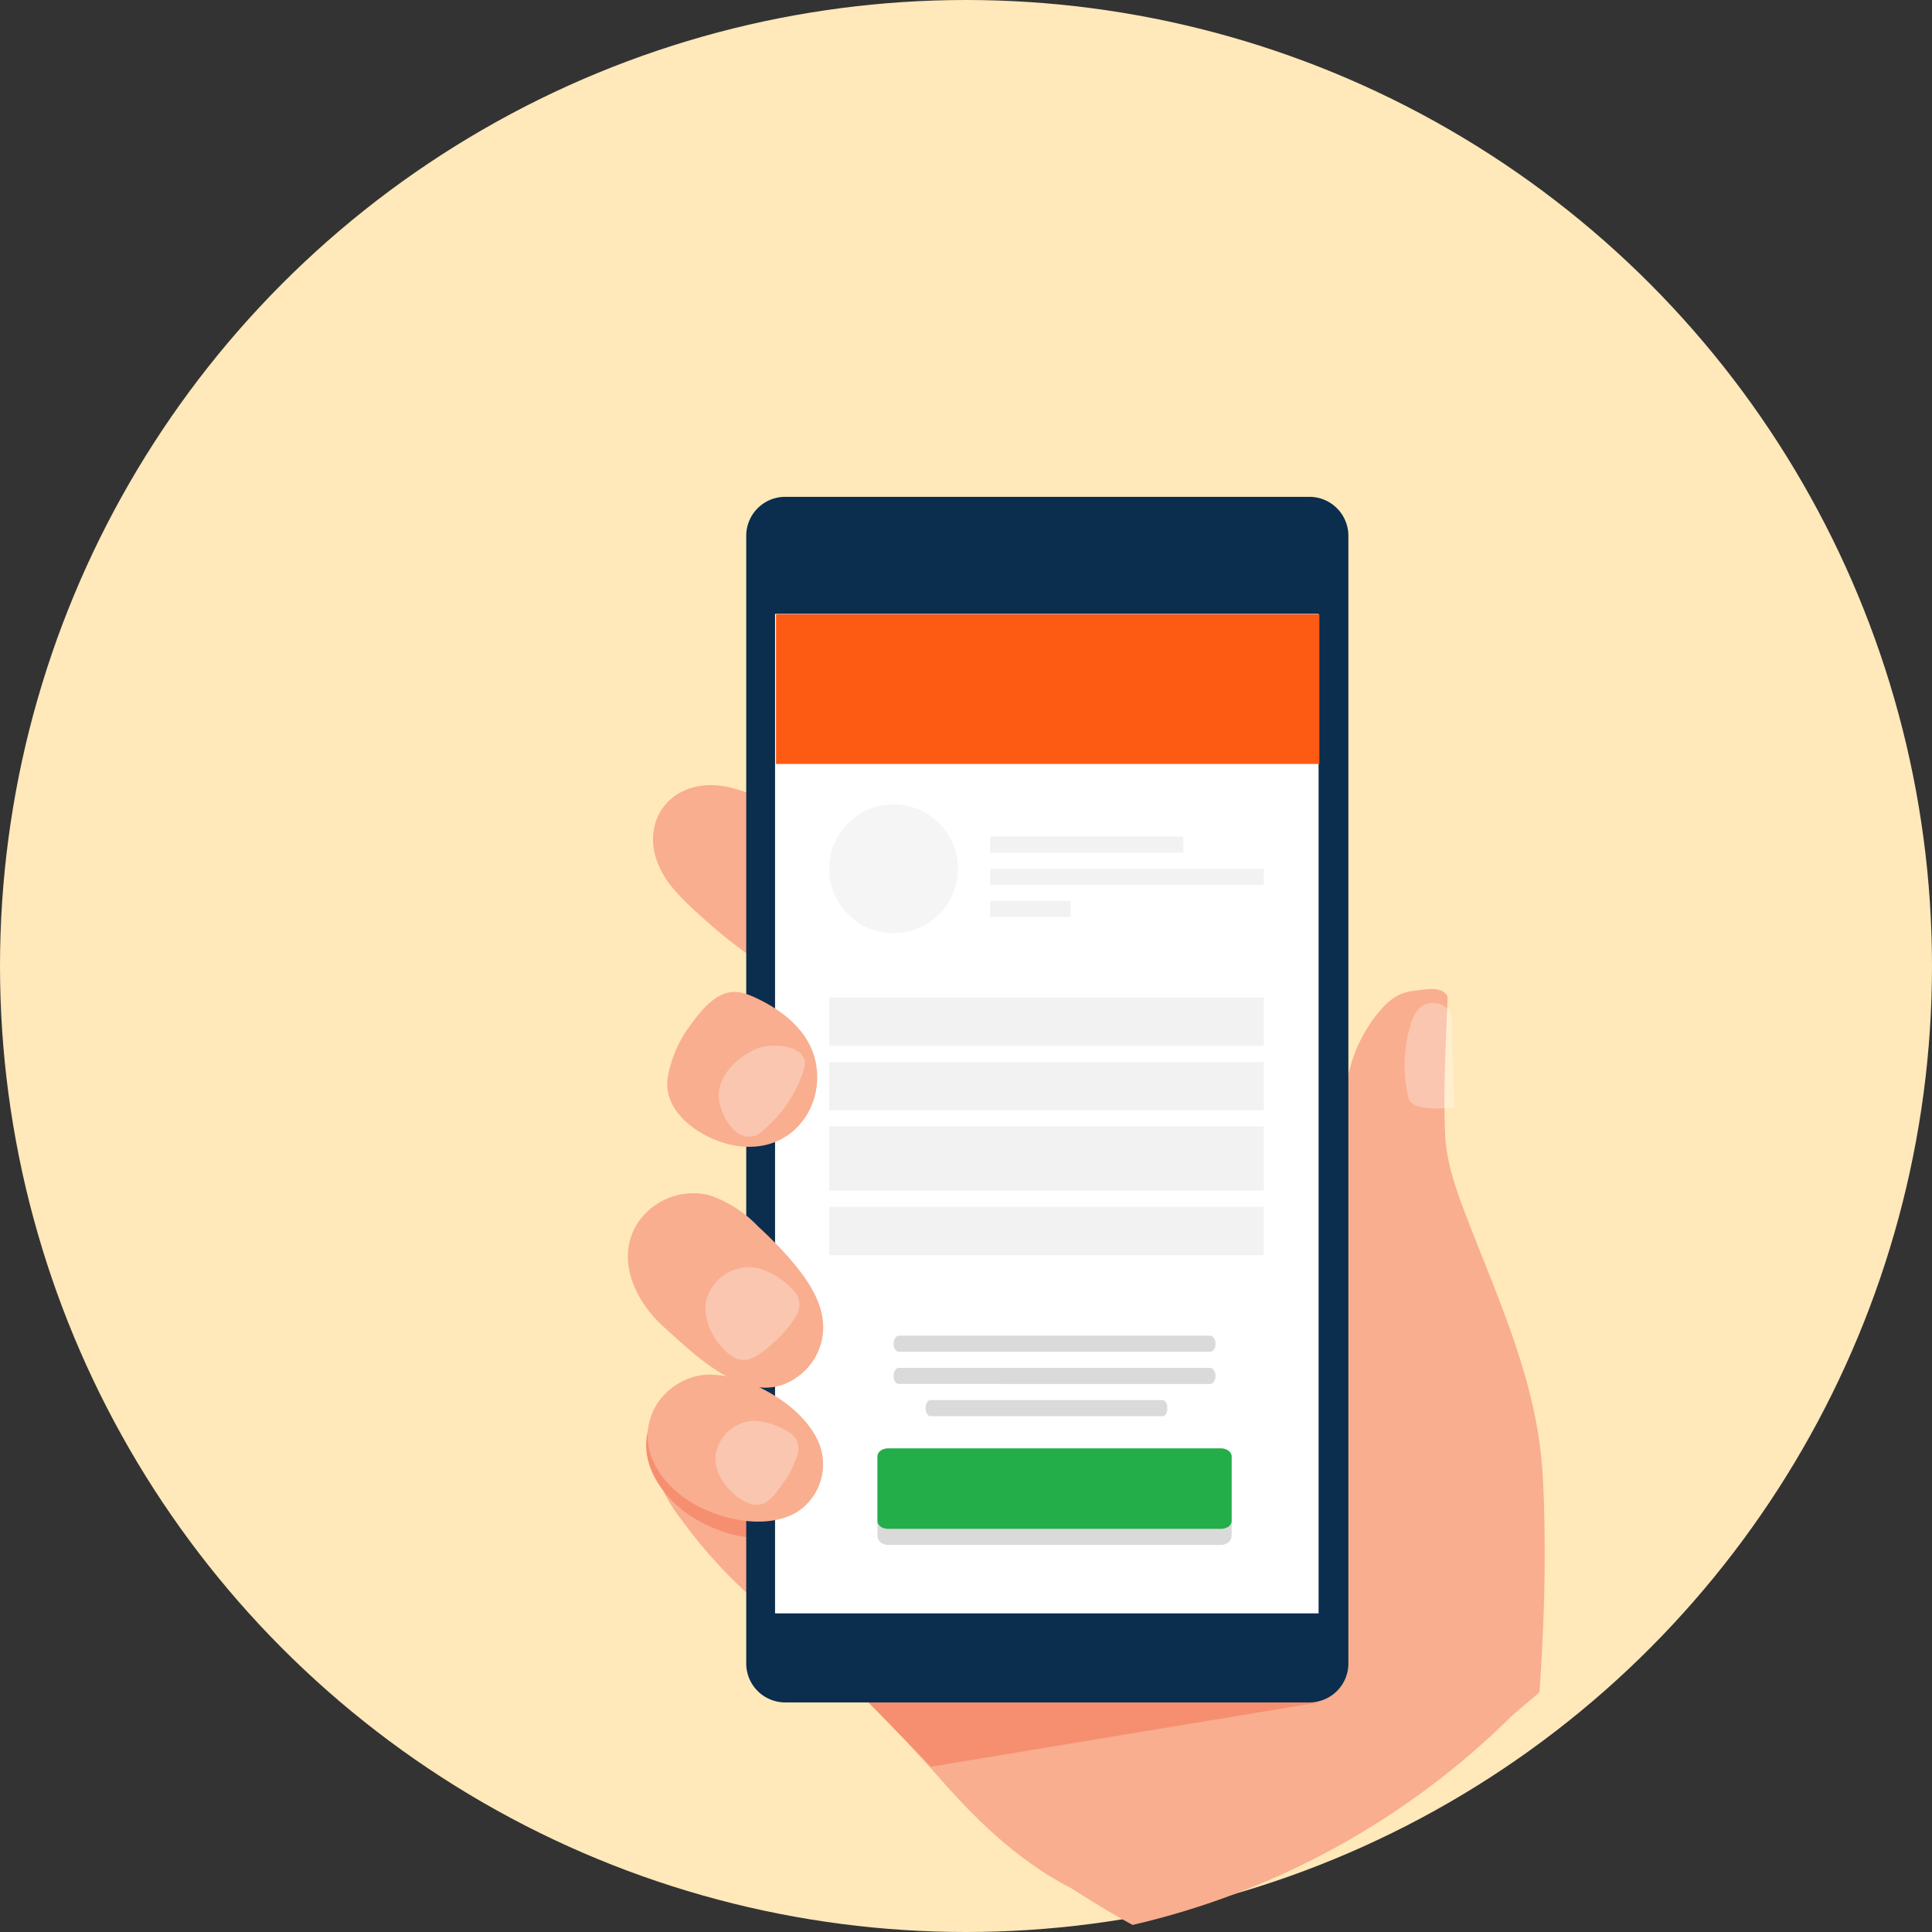 <svg xmlns="http://www.w3.org/2000/svg" width="120" height="120" fill="none" viewBox="0 0 120 120"><rect x="0" y="0" width="120" height="120" fill="#333333" stroke="none"/><g clip-path="url(#a)"><circle cx="60" cy="60" r="60" fill="#FFE8B9"/><path fill="#F9AE8F" d="M78.61 104.39c-.33-4.08.23-8.37 2.28-11.96a18.3 18.3 0 0 1 1.83-2.52c.7-.87.73-1.36.78-2.49.1-2.29.1-4.58.1-6.87 0-1.64-.06-3.28-.1-4.92-.04-1.5.06-3.03-.17-4.5-.22-1.42.11-2.89.4-4.28.3-1.44.94-2.8 1.87-3.94.63-.76 1.25-1.27 2.23-1.37.55-.05 1.73-.35 2.06.33.02.03.02.09.02.13-.1 2.81-.27 5.6-.15 8.42.07 1.75.64 3.35 1.26 4.99 2.04 5.32 4.47 10.44 4.8 16.2.24 4.46.11 9.01-.2 13.5-3.7 3.16-8.44 7.1-14.78 9.83-.55-3.12-2.15-9.65-2.23-10.55Z"/><path fill="#fff" d="M88.04 62.75c-.21.27-.35.62-.44.95a8.72 8.72 0 0 0-.11 4.52c.23.94 2.85.55 2.85.55l-.18-5.45c0-.14 0-.29-.07-.4a1.26 1.26 0 0 0-1.74-.45c-.12.09-.22.18-.3.28Z" opacity=".3"/><path fill="#F9AE8F" d="M41.26 54.42c-1.93-3.13.36-6.4 4.12-5.5 2.72.66 4.97 2.68 7.11 4.35 2.25 1.76 4 4.54 2.4 6.57-3.1 3.96-8.62-.5-11.14-2.74-.82-.74-1.65-1.48-2.3-2.38a5.5 5.5 0 0 1-.19-.3Zm50.54 47.32c.21.3 2.5 1.66 2.49 1.47.05.9.14 1.8.28 2.69a49.16 49.16 0 0 1-24.22 13.66c-1.65-.88-3.81-2.28-3.81-2.28-3.24-1.66-5.88-4.2-8.25-6.92a98.99 98.99 0 0 0-11.02-10.64 30.05 30.05 0 0 1-4.92-5.3 10 10 0 0 1-1.91-3.95c-.26-1.46.1-3.1 1.2-4.07.29-.24.61-.44.97-.55.46-.14.95-.14 1.44-.14.84 0 1.7 0 2.5.25.3.1.59.24.9.28.92.11 1.34-1.24 1.8-1.88.73-.98 1.52-1.9 2.36-2.8 3.06-3.26 6.73-5.99 10.45-8.58a28.25 28.25 0 0 1 5.66-3.32c2.04-.8 5.64-.17 7.18 1.03 1.95 1.53 3.74 3.33 5.6 4.95a32.1 32.1 0 0 1 3.68 3.59 23.31 23.31 0 0 1 3.47 6.18c1.75 4.3 2.8 8.87 3.44 13.47.15 1.03.11 1.98.72 2.86Z"/><path fill="#F58F70" d="M50.61 90.95a3.51 3.51 0 0 1-1.91 4.25c-1.88.78-4.3-.03-5.89-1.1-1.85-1.26-3.39-3.6-2.33-5.88a3.96 3.96 0 0 1 3.91-2.2c2.27.24 5.44 2.44 6.22 4.93Zm31.3 14.79-24.08 3.99-6.04-6.23 30.12 2.24Z"/><path fill="#0B2D4E" d="M81.33 30.86H48.77a2.42 2.42 0 0 0-2.42 2.42v70.05a2.42 2.42 0 0 0 2.42 2.41h32.56a2.42 2.42 0 0 0 2.42-2.41V33.28a2.42 2.42 0 0 0-2.42-2.42Z"/><path fill="#fff" d="M81.91 38.13H48.14v62.08H81.9V38.13Z"/><path fill="#FD5A13" d="M81.95 38.16H48.2v9.29h33.75v-9.29Z"/><path fill="#F9AE8F" d="M50.8 89.48a3.52 3.52 0 0 1-1.35 4.47c-1.76 1-4.27.52-5.98-.34-2-1-3.83-3.13-3.07-5.53.47-1.53 2-2.66 3.6-2.7 2.27-.04 5.7 1.72 6.8 4.1Z"/><path fill="#F9AE8F" d="M50.48 80.16c.4.72.66 1.5.65 2.3 0 1.09-.5 2.16-1.34 2.86-2.97 2.5-6.42-.98-8.58-2.92-1.75-1.57-3.02-4.22-1.6-6.44A4.16 4.16 0 0 1 44 74.22a7.43 7.43 0 0 1 3.07 1.94c.89.82 1.74 1.68 2.49 2.63.34.43.66.88.92 1.37Zm.23-12.59a4.34 4.34 0 0 1-1.5 2.73c-1.81 1.49-4.36 1.03-6.14-.25-1-.72-1.79-1.82-1.6-3.1a7.62 7.62 0 0 1 1.46-3.34c.62-.85 1.52-1.99 2.68-2 .4 0 .8.13 1.18.3 1.76.78 3.48 2.1 3.88 4.08.1.53.12 1.06.04 1.58Z"/><path fill="#fff" d="M44.44 90.7c.04 1.08.95 2.12 1.87 2.58 1.06.55 1.66-.2 2.24-1.04a6 6 0 0 0 1.03-2.06c.09-.57-.19-1.02-.68-1.28a4.32 4.32 0 0 0-2.08-.65 2.5 2.5 0 0 0-2.37 2.14v.31Zm-.58-9.9c-.23 1.17.49 2.53 1.36 3.26 1.01.86 1.84.21 2.69-.55a6.73 6.73 0 0 0 1.64-1.96c.24-.6.05-1.14-.4-1.55a4.8 4.8 0 0 0-2.1-1.24 2.76 2.76 0 0 0-3.19 2.04Zm.79-12.6c.05.84.9 2.72 2.2 2.35.2-.05.36-.17.5-.3a8.13 8.13 0 0 0 2.59-3.86c.44-1.48-2-1.66-2.95-1.25-1.1.47-2.2 1.5-2.33 2.63-.02.14-.02.28-.01.42Z" opacity=".3"/><g clip-path="url(#b)"><path fill="red" d="M78.68 52.23H52.46v44.49h26.22v-44.5Z" opacity=".5"/><path fill="#fff" d="M79.5 46.96h-28v51h28v-51Z"/><path fill="#DADADA" d="M75.83 89.96H55.17c-.37 0-.67.26-.67.58v4.85c0 .32.3.57.67.57h20.66c.37 0 .67-.25.67-.57v-4.85c0-.32-.3-.58-.67-.58Z"/><path fill="#23AE4A" d="M75.83 89.96H55.17c-.37 0-.67.22-.67.49v4.03c0 .27.3.48.67.48h20.66c.37 0 .67-.21.67-.48v-4.03c0-.27-.3-.49-.67-.49Z"/><path fill="#DADADA" d="M75.16 83.96H55.84a.3.3 0 0 1-.24-.14.63.63 0 0 1-.1-.36c0-.13.04-.25.1-.35.06-.1.15-.15.24-.15h19.32c.09 0 .17.06.24.15a.68.68 0 0 1 0 .71c-.07.1-.15.14-.24.14Zm0 2H55.84a.3.3 0 0 1-.24-.14.63.63 0 0 1-.1-.36c0-.13.04-.25.1-.35.06-.1.15-.15.24-.15h19.32c.09 0 .17.06.24.15a.68.68 0 0 1 0 .71c-.07.1-.15.14-.24.14Zm-2.92 2H57.76c-.08-.01-.15-.08-.2-.17a.62.62 0 0 1-.06-.33c0-.11.01-.23.06-.32.05-.1.12-.16.2-.18h14.48c.08.02.15.09.2.18.05.1.07.2.06.32a.7.7 0 0 1-.06.33c-.05.1-.12.16-.2.17Z"/><path fill="#D9D9D9" fill-opacity=".35" d="M51.5 74.96h27v3h-27zm0-5h27v4h-27zm0-4h27v3h-27zm0-4h27v3h-27zm10-10h12v1h-12zm0 4h5v1h-5zm0-2h17v1h-17z"/><circle cx="55.5" cy="53.96" r="4" fill="#D9D9D9" fill-opacity=".25"/></g></g><defs><clipPath id="a"><path fill="#fff" d="M0 0h120v120H0z"/></clipPath><clipPath id="b"><path fill="#fff" d="M51.5 47.96h28v50h-28z"/></clipPath></defs></svg>